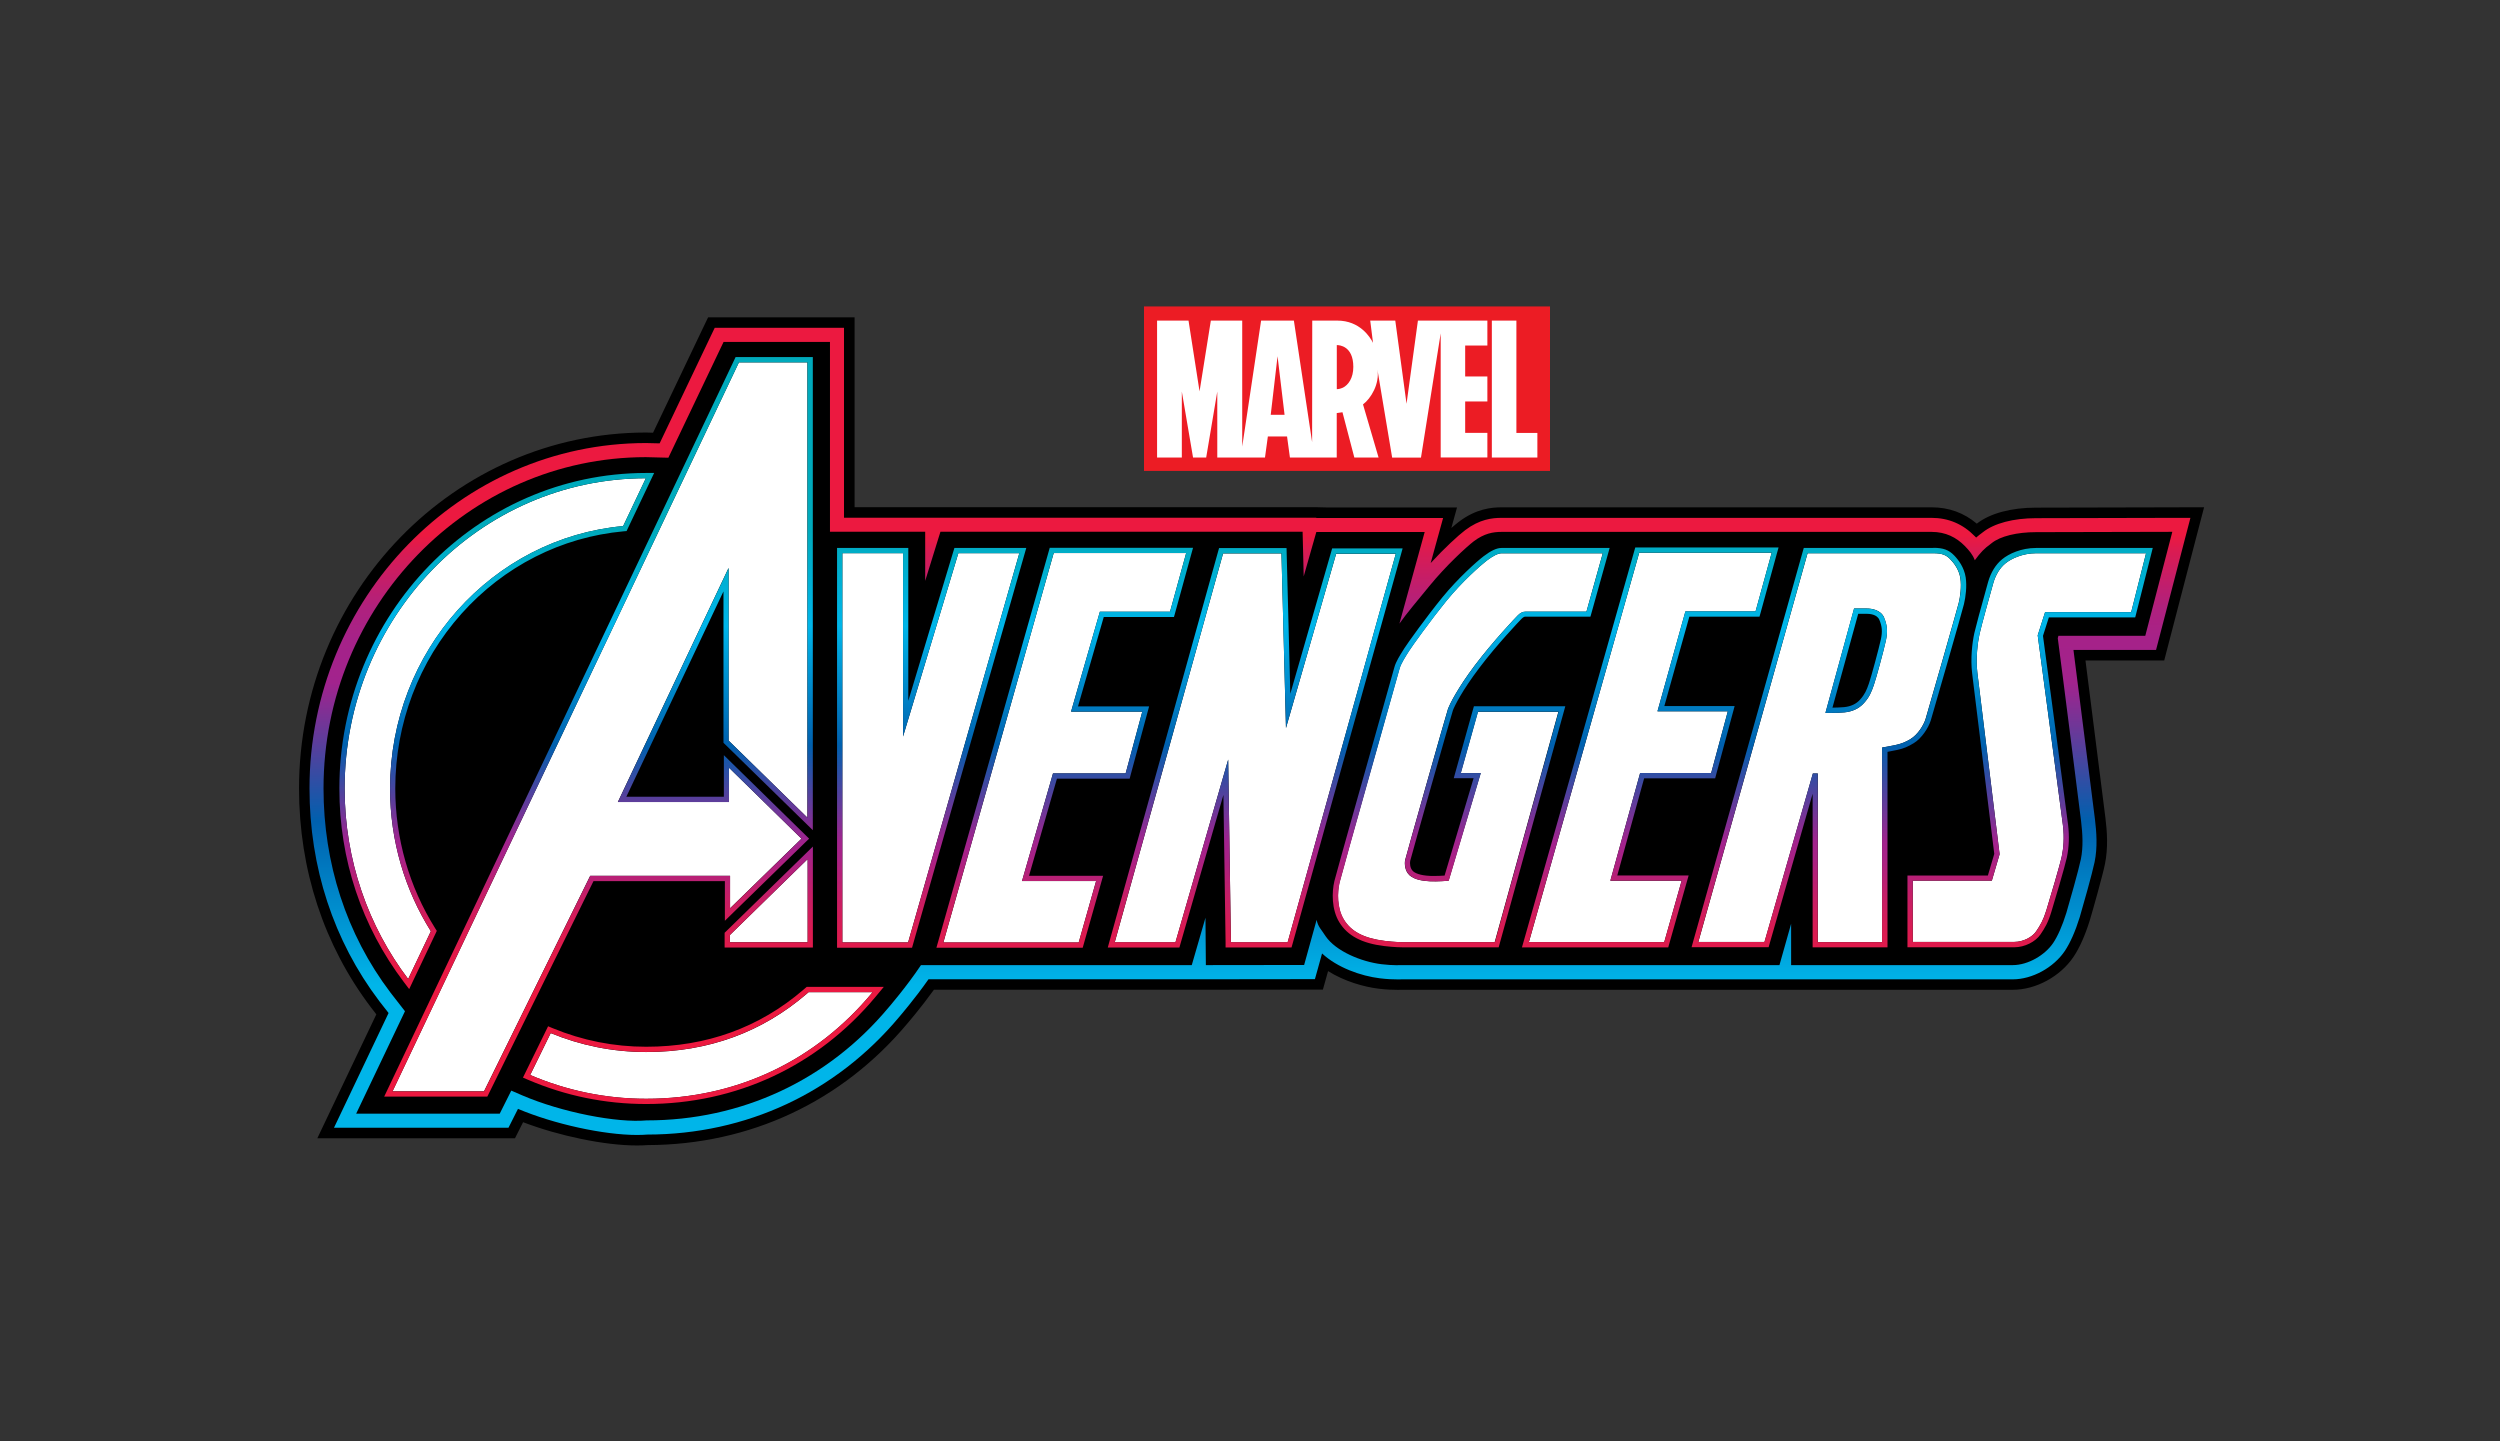 <?xml version="1.0" encoding="UTF-8"?><svg xmlns="http://www.w3.org/2000/svg" xmlns:xlink="http://www.w3.org/1999/xlink" viewBox="0 0 392 226"><rect x="0" y="0" width="392" height="226" fill="#333333" stroke="none"/><defs><style>.cls-1{fill:none;}.cls-2{fill:url(#linear-gradient-2);}.cls-3{fill:url(#linear-gradient);}.cls-4{fill:#fff;}.cls-5{fill:#ec1c24;}</style><linearGradient id="linear-gradient" x1="196.12" y1="50.58" x2="196.12" y2="178.78" gradientUnits="userSpaceOnUse"><stop offset=".26" stop-color="#ec1940"/><stop offset=".28" stop-color="#da1b52"/><stop offset=".32" stop-color="#c11e6c"/><stop offset=".35" stop-color="#af217e"/><stop offset=".39" stop-color="#a52289"/><stop offset=".44" stop-color="#a2238d"/><stop offset=".61" stop-color="#0060ae"/><stop offset=".81" stop-color="#00b5e9"/></linearGradient><linearGradient id="linear-gradient-2" x1="195.39" y1="173.11" x2="195.39" y2="55.99" gradientUnits="userSpaceOnUse"><stop offset=".13" stop-color="#ec1940"/><stop offset=".18" stop-color="#e71944"/><stop offset=".23" stop-color="#db1b51"/><stop offset=".28" stop-color="#c51e67"/><stop offset=".33" stop-color="#a82286"/><stop offset=".35" stop-color="#a2238d"/><stop offset=".48" stop-color="#0060ae"/><stop offset=".64" stop-color="#00b5e9"/><stop offset=".77" stop-color="#00aabc"/></linearGradient></defs><g id="BACKGROUND"><rect class="cls-1" width="392" height="226"/></g><g id="COLOR"><path class="cls-3" d="M99.87,178.78c-5.07,0-12.62-1.61-18.25-3.86l-1.38,2.74h-29.17l8.91-18.7-1.14-1.47c-7.27-9.61-11.12-21.31-11.12-33.85,0-30.29,24.02-54.95,53.55-54.98l1.65.04,8.63-18.11h21.62v29.77h12.67s61.37,0,61.37,0v.04h20.17l-1.38,4.99c1.35-1.33,2.54-2.37,3.26-2.92,2.46-1.86,4.6-2.09,6.19-2.09h67.44c2.71,0,5.08.94,7.04,2.8.16-.13.34-.26.52-.39,1.87-1.49,5.09-2.36,8.82-2.36l25.28-.06-5.81,22.36h-12.65c.97,7.52,3.06,24.01,3.25,25.63.25,2.07.44,4.52-.07,6.99-.33,1.63-1.96,7.45-2.34,8.68-.71,2.29-1.56,4.21-2.46,5.55-1.9,2.83-5.54,4.8-8.84,4.8h-95.64c-.11,0-.4.01-.8.01-.69,0-1.74-.03-2.9-.17-2.51-.3-5.91-1.32-8.52-3.27l-.94,3.41-20.72.03h0s-40.07,0-40.07,0c-2.12,2.99-4.35,5.57-4.38,5.59-10.08,12.07-24.34,18.73-40.14,18.76-.46.04-1.03.06-1.63.06Z"/><path d="M132.34,51.41v29.77h13.49s1.62,0,1.62,0h56.79s2.15,0,2.15,0v.04h19.89l-.77,2.79-1.18,4.28c2.16-2.35,4.34-4.35,5.41-5.16,2.26-1.71,4.22-1.93,5.69-1.93h67.44c2.64,0,4.92.97,6.78,2.88.07.07.14.14.21.21.31-.27.66-.55,1.06-.84,1.76-1.4,4.79-2.2,8.34-2.2l21.35-.05h2.85s-.72,2.76-.72,2.76l-4.24,16.3-.43,1.65h-12.95c.91,7.05,3.17,24.86,3.37,26.55.24,2,.43,4.37-.06,6.73-.32,1.59-1.96,7.42-2.32,8.6-.68,2.21-1.5,4.06-2.35,5.33-1.76,2.61-5.11,4.44-8.15,4.44h-34.75s-.16,0-.16,0h0s-1.67,0-1.67,0h-59.06c-.11,0-.39.01-.8.01-.66,0-1.69-.03-2.79-.17-3.02-.37-6.71-1.69-9.08-3.9l-.67,2.42-.45,1.61h-1.67s-15.41.02-15.41.02h-2.19s0,0,0,0h-41.32c-2.15,3.07-4.49,5.78-4.57,5.88-9.94,11.89-23.97,18.45-39.52,18.47-.5.04-1.05.06-1.63.06-5.22,0-13.02-1.71-18.65-4.09l-.88,1.75-.61,1.21h-23.87s-3.49,0-3.49,0l1.5-3.15,7.06-14.84-1.46-1.87c-7.16-9.46-10.94-20.98-10.94-33.34,0-29.83,23.65-54.13,52.73-54.16h.03s.03,0,.03,0l2.11.05,8.04-16.87.6-1.25h20.27M133.99,49.76h-22.96l-.45.94-.6,1.25-7.58,15.9-1.04-.03h-.02s-.05,0-.05,0c-30.01.03-54.4,25.06-54.4,55.81,0,12.72,3.9,24.59,11.28,34.33l.84,1.09-6.63,13.92-1.5,3.15-1.12,2.36h6.1s22.51,0,22.51,0h2.38l.46-.91.61-1.21.2-.4c5.69,2.17,12.81,3.65,17.85,3.65.6,0,1.17-.02,1.7-.06,16.02-.05,30.47-6.82,40.71-19.07,0,0,2.08-2.4,4.16-5.29h38.82s1.65,0,1.65,0h2.19s15.41-.02,15.41-.02h1.67s1.25,0,1.25,0l.34-1.21.45-1.61.02-.08c2.57,1.61,5.62,2.48,7.94,2.76,1.19.15,2.28.18,2.99.18.4,0,.7,0,.83-.01h59.03s1.67,0,1.67,0h.16s34.75,0,34.75,0c3.62,0,7.44-2.08,9.52-5.17.95-1.41,1.83-3.4,2.56-5.76.38-1.24,2.03-7.09,2.36-8.76.53-2.59.34-5.12.08-7.25-.19-1.53-2.12-16.81-3.13-24.7h12.35l.32-1.24.43-1.65,4.24-16.3.72-2.76.54-2.07h-2.14s-2.85.01-2.85.01l-21.35.05c-3.92,0-7.22.89-9.3,2.51-2.01-1.7-4.39-2.56-7.08-2.56h-67.44c-1.59,0-4,.23-6.68,2.26-.32.24-.72.57-1.19.98l.31-1.13.58-2.09h-20.45l-1.61-.04h-58.94s-1.62,0-1.62,0h-1.22s-10.62,0-10.62,0v-29.77h0Z"/><path d="M336.38,99.69l4.24-16.3-21.35.05c-2.98,0-5.63.62-7.01,1.75-1.16.84-1.71,1.43-2.61,2.66-.31-.87-.89-1.54-1.57-2.24-1.32-1.35-3.01-2.21-5.2-2.21h-67.44c-1.33,0-2.72.24-4.36,1.48-1.11.85-4.33,3.79-6.97,7.03-1.98,2.43-3.51,4.21-4.68,5.87l3.96-14.36h-16.99l-1.98,6.96-.17-7h-56.79s-2.39,7.7-2.39,7.7v-7.7h-14.93v-29.77h-16.68l-8.66,18.16-3.54-.09c-27.86.03-50.53,23.33-50.53,51.95,0,11.66,3.54,22.82,10.5,32.01l2.27,2.92-7.65,16.06h22.51s1.81-3.61,1.81-3.61l1.71.74c6.18,2.66,14.87,4.35,19.51,3.93,14.88,0,28.4-6.29,37.92-17.68,0,0,2.85-3.29,5.1-6.67h42.46l2.15-7.43.06,7.43,15.41-.02,1.96-7.08c.21,1.1.79,1.58,1.4,2.56,1.62,2.37,5.6,4.01,8.78,4.4,1.74.22,3.23.14,3.29.14h59.1s1.83-6.49,1.83-6.49v6.49h34.75c2.42,0,5.07-1.59,6.33-3.46.73-1.08,1.45-2.71,2.08-4.75.35-1.14,1.97-6.89,2.27-8.39.39-1.92.28-3.95.03-6.02-.23-1.87-3.04-24.14-3.65-28.64l.1-.38h13.61Z"/><g id="White_Stroke"><path class="cls-4" d="M159.83,86.74l-17.44,61.03h-10.31v-61.03h9.52v28.74l8.67-28.74h9.58ZM114.45,147.75h12.19v-13.05l-12.19,11.91v1.14ZM165.11,121.27h11.39l2.61-9.68h-11.17l4.52-15.67h11l2.53-9.2h-20.77l-17.3,61.06h21.22l2.73-9.63h-11.62l4.86-16.88ZM257.17,121.22h11.14l2.61-9.68h-11.03l4.38-15.67h11l2.53-9.2h-20.77l-17.3,61.06h21.22l2.73-9.63h-11.18l4.67-16.88ZM209.51,86.83l-7.87,27.33-.71-27.38h-9.15l-16.99,60.98h9.52l8.27-28.65.43,28.65h8.89l16.96-60.92h-9.35ZM231.74,111.59l-2.7,9.63h3.13l-5.03,16.88s-1.71.15-2.95.09c-1.01-.05-2.36-.23-3.16-.93-.79-.71-.82-1.88-.71-2.4.11-.52,6.49-23.08,6.73-23.74.25-.66,1.48-3.19,4.23-6.83,2.75-3.64,6.36-7.46,6.73-7.82.37-.36.72-.56,1.17-.56h9.57l2.56-9.15h-15.88c-.55,0-1.33.4-2.3,1.13-.97.74-3.88,3.31-6.34,6.32-2.45,3.01-5.4,7.11-5.88,7.88-.48.76-1.24,1.9-1.48,2.77-.24.87-9.04,31.98-9.4,33.51-.36,1.53-.43,4.04.68,5.84,1.11,1.8,3.03,2.91,6.42,3.33,1.56.19,2.8.2,2.8.2h14.43s9.99-36.13,9.99-36.13h-12.62ZM299.66,115.83c-.82.5-1.37.74-2.32.96-.95.22-2.22.42-2.22.42v30.52h-10.09v-26.45h-.77l-7.59,26.42h-10.37l17.13-60.95h19.72c1.42,0,2.02.3,2.64.93.62.63,1.39,1.67,1.59,2.99.2,1.32-.03,2.91-.26,3.87-.23.96-4.88,17.19-5.2,18.21-.32,1.02-1.25,2.45-2.29,3.08ZM295.44,96.85c-.53-1.24-1.97-1.44-2.76-1.44h-1.96l-4.49,16.37s1.86.03,2.98-.08c1.12-.11,2.21-.51,3.07-1.47.86-.96,1.15-1.72,1.53-2.79.38-1.07,1.59-5.57,1.9-7,.31-1.43.2-2.44-.28-3.58ZM334.17,95.98l2.33-9.23h-17.24c-2.1,0-3.89.84-4.8,1.58-.91.74-1.57,1.87-1.93,3.16-.36,1.29-1.86,6.64-2.14,7.93-.28,1.29-.61,3.75-.34,6.04.27,2.29,3.49,28.48,3.49,28.48l-1.22,4.15h-12.4v9.6h15.95c1.33,0,2.78-.72,3.41-1.67.63-.94,1.1-1.7,1.59-3.3.49-1.6,2.17-7.24,2.42-8.47.25-1.23.42-2.84.17-4.88-.25-2.04-3.95-29.75-3.95-29.75l1.16-3.64h13.5ZM61.54,171.12h14.35l16.65-33.79h21.93v5.09l11.2-10.92-11.37-11.13v5.38h-17.42l17.36-36.7v27.07l12.36,12.09V56.82h-10.74l-54.32,114.31ZM61.16,123.64c0,8.25,2.35,15.93,6.4,22.38l-3.56,7.49c-6.24-8.24-9.96-18.61-9.96-29.87,0-26.85,21.14-48.63,47.23-48.65l-3.56,7.5c-20.49,1.88-36.55,19.58-36.55,41.16ZM126.79,155.57s-.2.18-.31.27c-6.96,5.98-15.38,9.12-25.16,9.12-5.29,0-10.34-1.06-14.97-2.97l-3.22,6.57c5.6,2.4,11.74,3.73,18.19,3.73,14.34,0,26.64-6.11,35.31-16.48.06-.08.19-.23.19-.23h-10.03Z"/><path class="cls-2" d="M126.61,56.82v71.4l-12.36-12.09v-27.07l-17.36,36.7h17.42v-5.38l11.37,11.13-11.2,10.92v-5.09h-21.93l-16.65,33.79h-14.35l54.32-114.31h10.74M101.27,74.98l-3.56,7.5c-20.49,1.88-36.55,19.58-36.55,41.16,0,8.25,2.35,15.93,6.4,22.38l-3.56,7.49c-6.24-8.24-9.96-18.61-9.96-29.87,0-26.85,21.14-48.63,47.23-48.65M277.8,86.66l-2.53,9.2h-11l-4.38,15.67h11.03l-2.61,9.68h-11.14l-4.67,16.88h11.18l-2.73,9.63h-21.22l17.3-61.06h20.77M185.99,86.71l-2.53,9.2h-11l-4.52,15.67h11.17l-2.61,9.68h-11.39l-4.86,16.88h11.62l-2.73,9.63h-21.22l17.3-61.06h20.77M159.83,86.74l-17.44,61.03h-10.31v-61.03h9.52v28.74l8.67-28.74h9.58M336.5,86.75l-2.33,9.23h-13.5l-1.16,3.64s3.7,27.71,3.95,29.75c.25,2.04.08,3.65-.17,4.88-.25,1.23-1.92,6.87-2.42,8.47-.49,1.6-.96,2.36-1.59,3.3-.63.94-2.08,1.67-3.41,1.67h-15.95v-9.6h12.4l1.22-4.15s-3.22-26.19-3.49-28.48c-.27-2.29.06-4.75.34-6.04.28-1.29,1.78-6.64,2.14-7.93.36-1.29,1.02-2.42,1.93-3.16.91-.74,2.7-1.58,4.8-1.58h17.24M303.17,86.75c1.42,0,2.02.3,2.64.93.62.63,1.39,1.67,1.59,2.99.2,1.32-.03,2.91-.26,3.87-.23.96-4.88,17.19-5.2,18.21-.32,1.02-1.25,2.45-2.29,3.08-.82.5-1.37.74-2.32.96-.95.22-2.22.42-2.22.42v30.52h-10.09v-26.45h-.77l-7.59,26.42h-10.37l17.13-60.95h19.72M286.73,111.79c.63,0,1.72-.01,2.48-.09,1.12-.11,2.21-.51,3.07-1.47.86-.96,1.15-1.72,1.53-2.79.38-1.07,1.59-5.57,1.9-7,.31-1.43.2-2.44-.28-3.58-.53-1.24-1.97-1.44-2.76-1.44h-1.96l-4.49,16.37s.2,0,.5,0M251.32,86.75l-2.56,9.15h-9.57c-.44,0-.8.2-1.16.56-.37.36-3.98,4.18-6.73,7.82-2.75,3.64-3.99,6.17-4.23,6.83-.25.66-6.62,23.22-6.73,23.74-.11.52-.08,1.69.71,2.4.79.71,2.15.89,3.16.93.21.01.44.02.67.02,1.11,0,2.29-.1,2.29-.1l5.03-16.88h-3.13l2.7-9.63h12.62l-9.99,36.14h-10.99s-3.44,0-3.44,0c0,0-1.24,0-2.8-.2-3.4-.42-5.31-1.53-6.42-3.33-1.11-1.8-1.04-4.31-.68-5.84.36-1.53,9.17-32.64,9.4-33.51.24-.87,1-2,1.48-2.77.48-.76,3.43-4.87,5.88-7.88,2.45-3.01,5.37-5.59,6.34-6.32.97-.73,1.75-1.13,2.3-1.13h15.88M200.93,86.77l.71,27.38,7.87-27.33h9.35l-16.96,60.92h-8.89l-.43-28.65-8.27,28.65h-9.52l16.99-60.98h9.15M126.64,134.7v13.05h-12.19v-1.14l12.19-11.91M126.79,155.57h10.03s-.13.16-.19.23c-8.67,10.37-20.97,16.48-35.31,16.48-6.45,0-12.59-1.33-18.19-3.73l3.22-6.57c4.63,1.91,9.68,2.97,14.97,2.97,9.78,0,18.2-3.14,25.16-9.12.1-.09.31-.27.31-.27M127.43,55.99h-12.09l-.22.47-54.32,114.31-.56,1.18h16.17l.23-.46,16.42-33.33h20.6v6.22l1.4-1.37,11.2-10.92.61-.59-.6-.59-11.37-11.13-1.4-1.37v6.52h-15.29l15.23-32.2v23.74l.25.24,12.36,12.09,1.4,1.37V55.99h0ZM102.58,74.16h-1.31c-26.5.03-48.06,22.22-48.06,49.48,0,11.12,3.5,21.62,10.13,30.37l.82,1.08.58-1.23,3.56-7.49.19-.41-.24-.38c-4.1-6.54-6.27-14.13-6.27-21.94,0-10.19,3.69-19.92,10.38-27.41,6.65-7.44,15.68-12.03,25.42-12.92l.47-.04.2-.43,3.56-7.5.56-1.18h0ZM278.89,85.84h-22.48l-.17.6-17.3,61.06-.3,1.05h22.94l.17-.6,2.73-9.63.3-1.05h-11.19l4.21-15.23h11.14l.16-.61,2.61-9.68.28-1.04h-11.02l3.92-14.02h11l.17-.61,2.53-9.2.29-1.04h0ZM187.08,85.89h-22.48l-.17.6-17.3,61.06-.3,1.05h22.94l.17-.6,2.73-9.63.3-1.05h-11.62l4.38-15.23h11.4l.16-.61,2.61-9.68.28-1.04h-11.15l4.04-14.02h11.01l.17-.61,2.53-9.2.29-1.04h0ZM160.93,85.92h-11.28l-.18.59-7.05,23.38v-23.97h-11.17v62.68h11.76l.17-.6,17.44-61.03.3-1.05h0ZM337.56,85.92h-18.3c-2.33,0-4.28.91-5.32,1.77-1.02.83-1.78,2.07-2.21,3.58-1.24,4.45-1.96,7.12-2.15,7.98-.35,1.58-.62,4.07-.35,6.32.26,2.17,3.2,26.05,3.47,28.32l-1,3.39h-12.61v11.25h16.78c1.58,0,3.3-.85,4.09-2.03.66-.98,1.17-1.8,1.69-3.52.42-1.35,2.16-7.21,2.44-8.55.34-1.66.4-3.34.18-5.15-.23-1.94-3.6-27.16-3.93-29.58l.92-2.89h13.54l.16-.62,2.33-9.23.26-1.03h0ZM303.17,85.92h-20.34l-.17.6-17.13,60.95-.29,1.05h12.08l.17-.6,6.73-23.46v24.08h11.74v-30.65c.45-.08,1.06-.2,1.57-.31.98-.22,1.63-.49,2.56-1.06,1.23-.75,2.28-2.38,2.65-3.54.28-.89,4.95-17.16,5.21-18.26.27-1.12.48-2.8.27-4.19-.24-1.55-1.12-2.73-1.82-3.45-.84-.86-1.71-1.18-3.23-1.18h0ZM291.35,96.24h1.33c.48,0,1.64.09,2,.94.44,1.03.5,1.86.24,3.08-.3,1.38-1.51,5.87-1.87,6.9-.37,1.05-.62,1.68-1.37,2.52-.62.7-1.45,1.09-2.53,1.2-.53.05-1.24.07-1.82.08l4.04-14.72h0ZM252.4,85.92h-16.97c-.74,0-1.63.41-2.8,1.3-1.04.79-3.98,3.4-6.48,6.46-2.5,3.07-5.47,7.21-5.94,7.96l-.18.29c-.51.81-1.15,1.81-1.39,2.69-.06.22-.66,2.33-1.52,5.4-2.66,9.43-7.61,26.97-7.89,28.14-.41,1.73-.45,4.46.78,6.46,1.29,2.1,3.52,3.29,7.02,3.72,1.59.2,2.85.2,2.9.2h14.43s.63,0,.63,0l.17-.61,9.99-36.14.29-1.05h-14.33l-.17.6-2.7,9.63-.29,1.05h3.11l-4.55,15.27c-.43.03-1.06.06-1.66.06-.22,0-.43,0-.63-.01-1.6-.08-2.32-.44-2.65-.73-.5-.45-.52-1.28-.45-1.62.21-.88,6.47-22.97,6.7-23.62.24-.64,1.44-3.08,4.12-6.62,2.75-3.65,6.33-7.41,6.65-7.73.3-.29.46-.33.59-.33h10.2l.17-.6,2.56-9.15.29-1.05h0ZM201.73,85.94h-10.58l-.17.6-16.99,60.98-.29,1.05h11.23l.17-.6,6.73-23.33.34,23.11v.81h10.34l.17-.6,16.96-60.92.29-1.05h-11.05l-.17.6-6.39,22.19-.57-22.04-.02-.8h0ZM127.46,132.74l-1.4,1.37-12.19,11.91-.25.24v2.31h13.84v-15.83h0ZM126.48,154.75l-.23.2s-.2.17-.3.26c-6.89,5.92-15.18,8.92-24.63,8.92-5.06,0-9.99-.98-14.66-2.91l-.72-.3-.34.7-3.22,6.57-.38.78.8.34c5.87,2.52,12.1,3.8,18.52,3.8,14.13,0,26.9-5.96,35.94-16.78l.2-.24,1.12-1.35h-1.75s-10.03,0-10.03,0h-.31Z"/></g><g id="MARVEL_Logo"><rect id="Block" class="cls-5" x="179.38" y="48.05" width="63.66" height="25.79"/><path id="MARVEL" class="cls-4" d="M220.55,63.35l-1.77-13.08h-3.93l.44,3.49c-.45-.89-2.06-3.49-5.6-3.49-.02,0-3.93,0-3.93,0l-.02,19.06-2.86-19.06h-5.14s-2.96,19.75-2.96,19.75v-19.75h-4.92l-1.77,11.1-1.73-11.1h-4.93v21.47h3.88v-10.35l1.76,10.35h2.06l1.74-10.35v10.35h7.48l.45-3.3h3.01l.45,3.3h7.34s0,0,0,0h0s0,0,0,0h0v-6.97l.9-.13,1.86,7.1h3.8,0s0,0,0,0h0l-2.44-8.33c1.24-.92,2.64-3.24,2.26-5.47h0s2.31,13.81,2.31,13.81h4.52s3.09-19.48,3.09-19.48v19.46h7.32v-3.86h-3.48v-4.92h3.48v-3.92h-3.48v-4.85h3.48s0-3.91,0-3.91h-10.89l-1.79,13.08ZM199.25,65.04l1.07-9.18,1.1,9.18h-2.17ZM210.52,60.8c-.3.14-.61.22-.91.22v-6.91s.01,0,.02,0c.31,0,2.57.09,2.57,3.42,0,1.74-.77,2.84-1.67,3.28ZM237.76,67.88h3.3v3.86h-7.14v-21.47h3.85v17.61Z"/></g></g></svg>